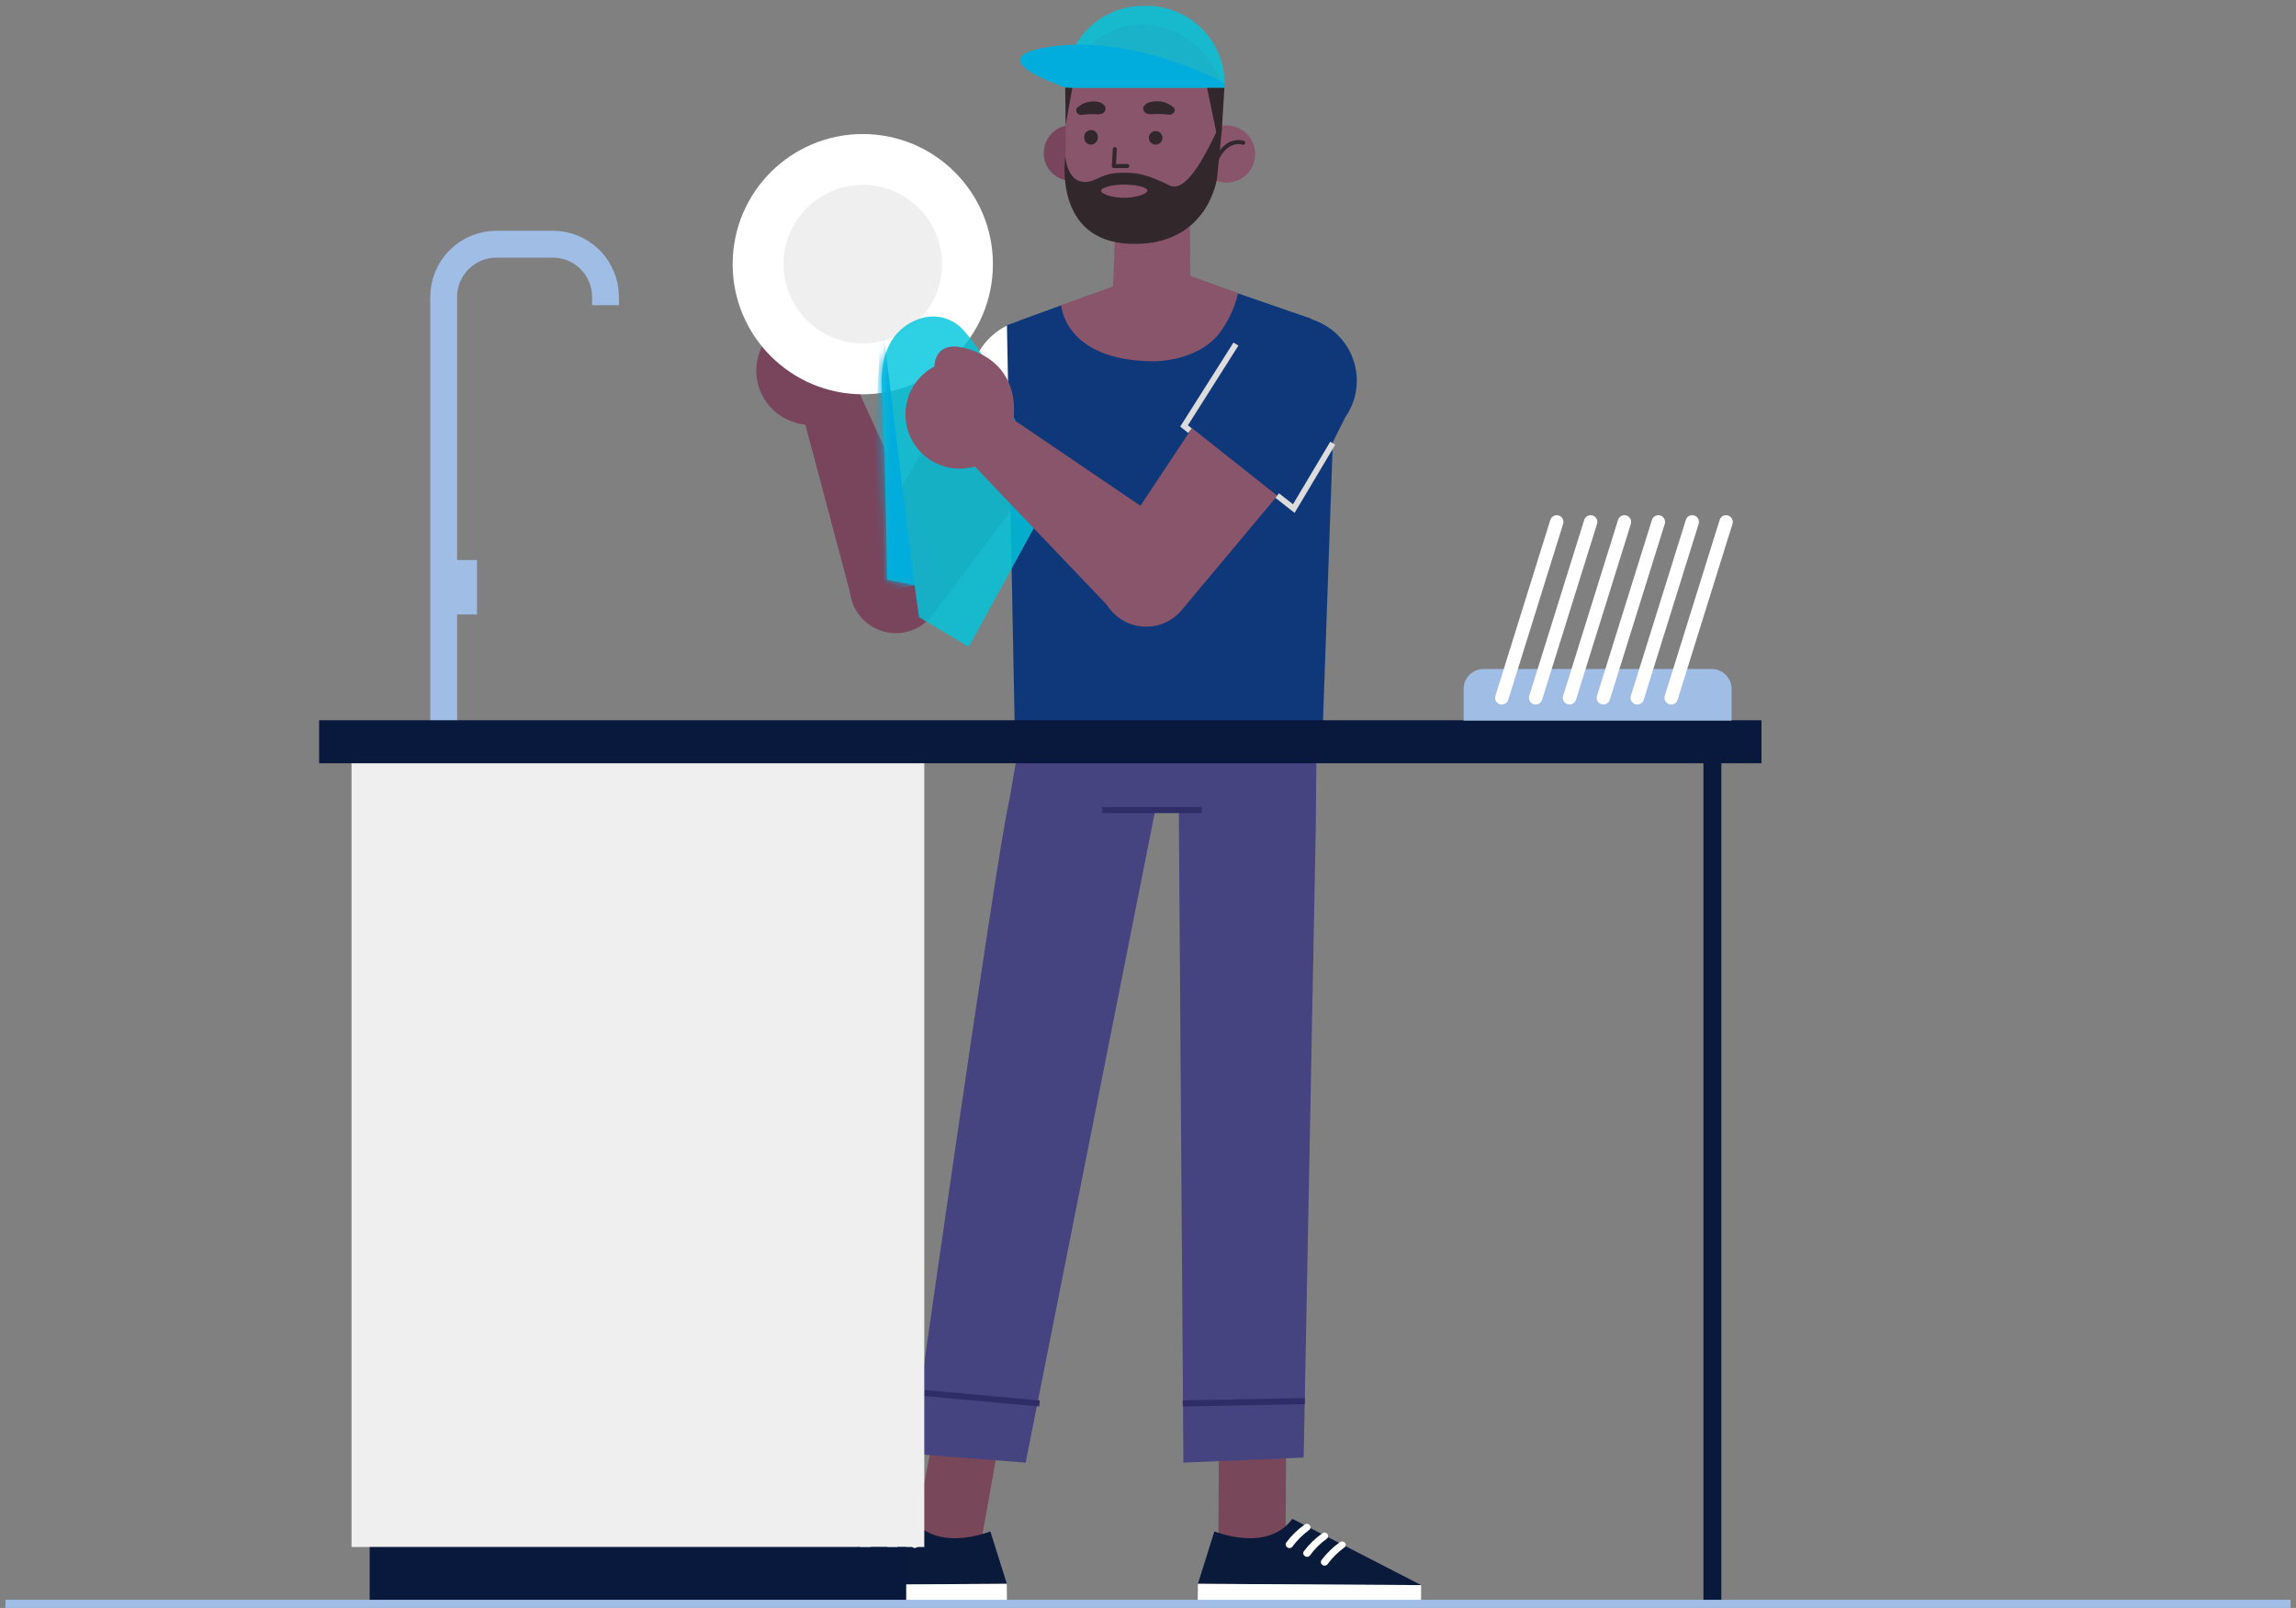 <svg xmlns="http://www.w3.org/2000/svg" width="277" height="194" viewBox="0 0 277 194" fill="none"><rect x="0" y="0" width="277" height="194" fill="#808080" stroke="none"/><g clip-path="url(#clip0_2182_6497)"><path d="M155.09 187.27L155.17 172.41L147.07 172L146.98 187.98L154.79 188.03L155.09 187.27Z" fill="#784759"></path><path d="M146.51 184.77C146.51 184.77 152.91 187.4 155.91 183.25L171.46 191.25L144.52 191.09L146.51 184.77Z" fill="#0A1A3B"></path><path d="M171.44 193.512L144.5 193.352L144.52 191.092L171.45 191.252L171.44 193.512Z" fill="white"></path><path d="M155.74 186.752C155.813 186.724 155.875 186.675 155.92 186.612C156.48 185.847 157.155 185.172 157.92 184.612C157.966 184.583 158.005 184.544 158.036 184.499C158.066 184.455 158.087 184.404 158.098 184.351C158.108 184.297 158.107 184.242 158.096 184.189C158.084 184.136 158.062 184.086 158.03 184.042C157.964 183.95 157.865 183.886 157.754 183.864C157.643 183.842 157.527 183.863 157.43 183.922C156.571 184.523 155.814 185.259 155.19 186.102C155.158 186.145 155.134 186.194 155.121 186.246C155.108 186.298 155.105 186.353 155.114 186.406C155.122 186.459 155.141 186.51 155.17 186.556C155.198 186.602 155.236 186.641 155.28 186.672C155.342 186.727 155.417 186.764 155.499 186.778C155.58 186.792 155.664 186.783 155.74 186.752Z" fill="white"></path><path d="M157.86 187.812C157.932 187.782 157.994 187.734 158.04 187.672C158.593 186.9 159.269 186.225 160.04 185.672C160.087 185.642 160.127 185.604 160.159 185.558C160.191 185.513 160.213 185.461 160.224 185.407C160.235 185.353 160.235 185.297 160.224 185.243C160.213 185.189 160.191 185.137 160.16 185.092C160.092 185.001 159.993 184.94 159.881 184.919C159.77 184.899 159.656 184.921 159.56 184.982C158.696 185.581 157.936 186.317 157.31 187.162C157.276 187.205 157.252 187.254 157.239 187.307C157.226 187.36 157.224 187.415 157.233 187.469C157.243 187.523 157.263 187.574 157.294 187.619C157.324 187.664 157.364 187.703 157.41 187.732C157.471 187.784 157.545 187.819 157.624 187.833C157.703 187.847 157.785 187.84 157.86 187.812Z" fill="white"></path><path d="M159.98 188.862C160.052 188.837 160.114 188.792 160.16 188.732C160.717 187.964 161.392 187.289 162.16 186.732C162.208 186.704 162.249 186.667 162.281 186.623C162.314 186.578 162.336 186.527 162.348 186.473C162.359 186.42 162.359 186.364 162.347 186.31C162.336 186.257 162.313 186.206 162.28 186.162C162.214 186.069 162.114 186.006 162.002 185.986C161.89 185.965 161.775 185.989 161.68 186.052C160.822 186.651 160.066 187.383 159.44 188.222C159.406 188.265 159.381 188.315 159.367 188.368C159.353 188.421 159.35 188.477 159.358 188.531C159.367 188.586 159.386 188.638 159.416 188.684C159.445 188.731 159.484 188.771 159.53 188.802C159.592 188.852 159.667 188.884 159.747 188.894C159.826 188.905 159.907 188.893 159.98 188.862Z" fill="white"></path><path d="M109.91 187.27L112.77 172.41L120.87 172L118.02 187.98L110.21 188.03L109.91 187.27Z" fill="#784759"></path><path d="M119.48 184.77C119.48 184.77 113.08 187.4 110.08 183.25L94.53 191.25L121.47 191.09L119.48 184.77Z" fill="#0A1A3B"></path><path d="M94.54 193.512L121.48 193.352L121.46 191.092L94.52 191.252L94.54 193.512Z" fill="white"></path><path d="M110.24 186.752C110.167 186.726 110.104 186.677 110.06 186.612C109.5 185.847 108.826 185.172 108.06 184.612C108.014 184.583 107.974 184.546 107.942 184.501C107.911 184.457 107.888 184.406 107.877 184.353C107.866 184.299 107.866 184.244 107.877 184.191C107.887 184.137 107.909 184.087 107.94 184.042C108.007 183.95 108.106 183.886 108.217 183.864C108.328 183.842 108.444 183.863 108.54 183.922C109.388 184.519 110.131 185.252 110.74 186.092C110.774 186.135 110.798 186.184 110.811 186.237C110.824 186.29 110.826 186.345 110.817 186.399C110.808 186.453 110.787 186.504 110.757 186.549C110.726 186.594 110.687 186.633 110.64 186.662C110.586 186.709 110.522 186.742 110.452 186.758C110.382 186.773 110.309 186.771 110.24 186.752Z" fill="white"></path><path d="M108.12 187.812C108.05 187.78 107.988 187.732 107.94 187.672C107.389 186.899 106.713 186.223 105.94 185.672C105.892 185.643 105.851 185.605 105.818 185.56C105.786 185.514 105.763 185.463 105.752 185.408C105.741 185.354 105.741 185.297 105.753 185.243C105.764 185.188 105.788 185.137 105.82 185.092C105.888 185.001 105.988 184.94 106.099 184.919C106.21 184.899 106.325 184.921 106.42 184.982C107.282 185.584 108.041 186.32 108.67 187.162C108.702 187.205 108.725 187.255 108.738 187.307C108.75 187.36 108.752 187.415 108.742 187.468C108.733 187.521 108.713 187.572 108.683 187.617C108.654 187.663 108.615 187.702 108.57 187.732C108.508 187.782 108.434 187.816 108.356 187.83C108.277 187.844 108.196 187.838 108.12 187.812Z" fill="white"></path><path d="M106.01 188.862C105.939 188.837 105.876 188.792 105.83 188.732C105.271 187.965 104.596 187.291 103.83 186.732C103.784 186.703 103.744 186.666 103.712 186.621C103.681 186.576 103.658 186.526 103.647 186.472C103.636 186.419 103.636 186.364 103.647 186.311C103.658 186.257 103.679 186.206 103.71 186.162C103.777 186.069 103.876 186.006 103.988 185.986C104.1 185.965 104.216 185.989 104.31 186.052C105.175 186.646 105.935 187.379 106.56 188.222C106.593 188.265 106.617 188.315 106.63 188.368C106.643 188.421 106.646 188.476 106.638 188.531C106.629 188.585 106.61 188.636 106.581 188.683C106.553 188.729 106.515 188.77 106.47 188.802C106.407 188.853 106.33 188.887 106.249 188.897C106.168 188.908 106.085 188.895 106.01 188.862Z" fill="white"></path><path d="M158.96 76.24L158.74 99.92L157.28 175.86L142.77 176.47L142.22 97.77H139.37L123.74 176.47L109.94 175.39C109.94 175.39 120.33 102.17 121.79 96.44L125.25 76.24H158.96Z" fill="#454380"></path><path d="M157.42 169.041L142.69 169.331" stroke="#2F2D68" stroke-width="0.73" stroke-miterlimit="10"></path><path d="M125.41 169.33L111.47 168.07" stroke="#2F2D68" stroke-width="0.73" stroke-miterlimit="10"></path><path d="M132.99 97.74H144.99" stroke="#2F2D68" stroke-width="0.73" stroke-miterlimit="10"></path><path d="M113.74 50.301L103.39 67.851C102.991 68.478 102.722 69.179 102.598 69.912C102.474 70.645 102.499 71.396 102.671 72.12C102.842 72.843 103.157 73.525 103.597 74.125C104.036 74.724 104.592 75.23 105.23 75.611C106.408 76.313 107.804 76.556 109.149 76.292C110.495 76.028 111.695 75.276 112.52 74.181L124.83 57.761L113.74 50.301Z" fill="#784759"></path><path d="M112.74 52.091L118.24 42.211C119.339 40.472 121.057 39.215 123.046 38.693C125.036 38.172 127.15 38.425 128.96 39.401C129.895 39.899 130.718 40.583 131.378 41.412C132.037 42.241 132.519 43.197 132.794 44.22C133.069 45.243 133.13 46.312 132.975 47.359C132.819 48.407 132.45 49.412 131.89 50.311L125.22 60.901L112.74 52.091Z" fill="white"></path><path d="M109.74 75.78C109.013 76.066 108.232 76.187 107.452 76.133C106.673 76.079 105.915 75.853 105.235 75.47C104.554 75.087 103.967 74.557 103.516 73.919C103.066 73.28 102.763 72.55 102.63 71.78L96.24 47.78L101.79 43.25L113.79 69.65C114.45 72.17 112.15 74.81 109.74 75.78Z" fill="#78455C"></path><path d="M93.38 49.551C94.336 50.422 95.529 50.99 96.808 51.183C98.087 51.376 99.394 51.185 100.565 50.635C101.736 50.085 102.717 49.2 103.385 48.092C104.053 46.985 104.377 45.704 104.317 44.412C104.257 43.12 103.815 41.875 103.047 40.834C102.279 39.793 101.22 39.003 100.003 38.564C98.787 38.125 97.467 38.057 96.212 38.368C94.956 38.678 93.821 39.355 92.95 40.311C92.37 40.945 91.921 41.688 91.629 42.496C91.337 43.304 91.207 44.162 91.247 45.02C91.287 45.878 91.496 46.721 91.862 47.498C92.228 48.275 92.744 48.973 93.38 49.551Z" fill="#78455C"></path><path d="M97.65 38.171C97.65 38.171 98.92 35.471 101.65 37.581C104.38 39.691 106.7 43.921 102.65 49.121L97.65 38.171Z" fill="#784759"></path><path d="M104.09 47.572C112.761 47.572 119.79 40.543 119.79 31.872C119.79 23.201 112.761 16.172 104.09 16.172C95.419 16.172 88.39 23.201 88.39 31.872C88.39 40.543 95.419 47.572 104.09 47.572Z" fill="white"></path><path d="M104.09 41.431C109.37 41.431 113.65 37.15 113.65 31.87C113.65 26.591 109.37 22.311 104.09 22.311C98.81 22.311 94.53 26.591 94.53 31.87C94.53 37.15 98.81 41.431 104.09 41.431Z" fill="#EFEFEF"></path><path d="M128.02 36.841L121.48 39.221L122.41 87.261L159.6 87.341L161 47.561L158.17 38.441L149.34 35.391L128.02 36.841Z" fill="#0F387A"></path><path d="M136.37 33.81L128.03 36.81C128.03 36.81 128.36 43.471 139.03 43.59C141.84 43.59 145.1 42.59 146.92 40.45C148.105 38.957 148.942 37.218 149.37 35.361L141.58 32.56L136.37 33.81Z" fill="#89556B"></path><path d="M116.29 39.901C115.687 39.199 114.898 38.68 114.014 38.406C113.129 38.132 112.185 38.113 111.29 38.351C108.93 39.041 106.09 41.081 106.38 46.881C106.87 56.671 107.03 69.951 107.03 69.951L110.34 70.601L110.87 74.461L116.87 78.051L126.1 61.211C126.1 61.211 122.17 46.571 116.29 39.901Z" fill="#01C7DD" fill-opacity="0.82"></path><mask id="mask0_2182_6497" style="mask-type:luminance" maskUnits="userSpaceOnUse" x="106" y="38" width="21" height="41"><path d="M116.29 39.901C115.687 39.199 114.898 38.68 114.014 38.406C113.129 38.132 112.185 38.113 111.29 38.351C108.93 39.041 106.09 41.081 106.38 46.881C106.87 56.671 107.03 69.951 107.03 69.951L110.34 70.601L110.87 74.461L116.87 78.051L126.1 61.211C126.1 61.211 122.17 46.571 116.29 39.901Z" fill="white"></path></mask><g mask="url(#mask0_2182_6497)"><path d="M106.34 38.102L110.31 70.602L104.55 71.862L106.34 38.102Z" fill="#01ADDD"></path></g><path d="M141.61 73.481C141.095 74.061 140.454 74.518 139.737 74.815C139.019 75.112 138.244 75.242 137.469 75.196C136.693 75.15 135.939 74.928 135.262 74.548C134.585 74.168 134.003 73.639 133.56 73.001L115.43 54.001L119.7 48.881L141.56 63.721C143.31 65.631 143.36 71.531 141.61 73.481Z" fill="#89556B"></path><path d="M114.01 56.3C115.255 56.649 116.576 56.621 117.805 56.22C119.035 55.819 120.117 55.062 120.917 54.045C121.716 53.029 122.196 51.798 122.296 50.509C122.396 49.219 122.111 47.929 121.478 46.802C120.845 45.674 119.892 44.759 118.74 44.173C117.587 43.587 116.286 43.356 115.002 43.509C113.718 43.662 112.508 44.192 111.525 45.032C110.542 45.873 109.831 46.986 109.48 48.23C109.247 49.057 109.18 49.923 109.281 50.776C109.383 51.63 109.652 52.455 110.072 53.204C110.493 53.954 111.057 54.613 111.733 55.144C112.409 55.675 113.183 56.068 114.01 56.3Z" fill="#89556B"></path><path d="M112.74 44.222C112.74 44.222 112.66 41.222 116.03 41.912C119.4 42.602 123.37 45.312 122.09 51.772L112.74 44.222Z" fill="#89556B"></path><path d="M145.03 49.81L133.75 66.811C133.318 67.415 133.011 68.1 132.848 68.826C132.685 69.551 132.669 70.301 132.8 71.033C132.932 71.764 133.208 72.462 133.613 73.085C134.019 73.708 134.544 74.244 135.16 74.661C136.295 75.428 137.673 75.751 139.031 75.566C140.389 75.382 141.631 74.703 142.52 73.661L155.74 57.861L145.03 49.81Z" fill="#89556B"></path><path d="M143.09 51.09L149.09 41.53C150.284 39.852 152.07 38.69 154.088 38.278C156.105 37.866 158.204 38.235 159.96 39.31C160.866 39.858 161.65 40.586 162.263 41.45C162.876 42.313 163.305 43.293 163.523 44.329C163.742 45.365 163.745 46.435 163.533 47.473C163.321 48.51 162.898 49.493 162.29 50.36L156.57 61.77L143.09 51.09Z" fill="#0F387A"></path><path d="M154.09 59.791L156.09 61.361L160.79 53.471" stroke="#DCDCDC" stroke-width="0.7" stroke-miterlimit="10"></path><path d="M149.11 41.512L142.85 51.392L143.57 51.962" stroke="#DCDCDC" stroke-width="0.7" stroke-miterlimit="10"></path><path d="M132.66 18.47C132.658 19.132 132.461 19.779 132.093 20.33C131.726 20.881 131.204 21.311 130.593 21.567C129.982 21.823 129.31 21.893 128.659 21.769C128.009 21.645 127.409 21.332 126.935 20.869C126.462 20.407 126.135 19.815 125.996 19.167C125.857 18.52 125.911 17.846 126.153 17.229C126.394 16.613 126.812 16.081 127.354 15.7C127.896 15.32 128.538 15.108 129.2 15.09C130.107 15.082 130.979 15.433 131.628 16.066C132.276 16.7 132.647 17.564 132.66 18.47Z" fill="#78455C"></path><path d="M134.61 26.28L134.28 34.59C134.16 37.511 135.84 39.131 138.62 39.221C141 39.291 143.62 38.221 143.62 35.661L143.52 22.561L134.61 26.28Z" fill="#89556B"></path><path d="M137.01 28.8C132.26 28.62 128.5 24.61 128.52 20.6L128.6 12.22C128.579 9.84 129.481 7.544 131.116 5.814C132.751 4.084 134.992 3.054 137.37 2.94C142.37 2.78 147.37 6.79 147.5 11.94L147.36 18.47C147.329 21.204 146.228 23.816 144.293 25.747C142.358 27.678 139.744 28.774 137.01 28.8Z" fill="#89556B"></path><path d="M134.5 17.99L134.38 20.04L136 20.03" stroke="#32282C" stroke-width="0.49" stroke-linecap="round" stroke-linejoin="round"></path><path d="M132.44 16.612C132.44 16.833 132.353 17.045 132.198 17.202C132.042 17.36 131.831 17.449 131.61 17.452C131.501 17.451 131.394 17.427 131.294 17.384C131.194 17.34 131.104 17.276 131.029 17.197C130.955 17.118 130.897 17.024 130.859 16.922C130.821 16.82 130.805 16.711 130.81 16.602C130.797 16.487 130.809 16.371 130.844 16.261C130.879 16.152 130.937 16.05 131.014 15.964C131.091 15.879 131.185 15.81 131.291 15.763C131.396 15.716 131.51 15.691 131.625 15.691C131.74 15.691 131.854 15.716 131.96 15.763C132.065 15.81 132.159 15.879 132.236 15.964C132.313 16.05 132.371 16.152 132.406 16.261C132.441 16.371 132.453 16.487 132.44 16.602V16.612Z" fill="#32282C"></path><path d="M140.24 16.651C140.236 16.812 140.185 16.969 140.092 17.102C139.999 17.234 139.869 17.336 139.718 17.395C139.567 17.453 139.403 17.466 139.245 17.431C139.087 17.397 138.943 17.316 138.83 17.2C138.718 17.083 138.643 16.936 138.614 16.777C138.585 16.618 138.604 16.454 138.668 16.305C138.732 16.157 138.839 16.031 138.974 15.943C139.11 15.855 139.269 15.809 139.43 15.811C139.539 15.812 139.646 15.835 139.746 15.878C139.845 15.921 139.936 15.983 140.011 16.061C140.086 16.14 140.145 16.232 140.185 16.333C140.224 16.434 140.243 16.542 140.24 16.651Z" fill="#32282C"></path><path d="M133.37 12.991C133.37 12.991 133.52 13.811 132.42 13.791C131.803 13.749 131.183 13.77 130.57 13.851C130.438 13.882 130.3 13.869 130.177 13.813C130.054 13.757 129.953 13.661 129.89 13.541C129.843 13.45 129.828 13.346 129.846 13.245C129.864 13.143 129.914 13.051 129.99 12.981C130.257 12.73 130.571 12.535 130.915 12.408C131.258 12.281 131.624 12.224 131.99 12.241C133.25 12.251 133.37 12.991 133.37 12.991Z" fill="#32282C"></path><path d="M137.94 12.99C137.94 12.99 137.77 13.82 138.94 13.78C139.607 13.731 140.277 13.748 140.94 13.83C141.08 13.857 141.225 13.841 141.355 13.784C141.486 13.727 141.596 13.632 141.67 13.51C141.725 13.421 141.745 13.315 141.726 13.211C141.708 13.108 141.652 13.015 141.57 12.95C140.987 12.444 140.231 12.183 139.46 12.22C138.07 12.25 137.94 12.99 137.94 12.99Z" fill="#32282C"></path><path d="M151.42 18.471C151.458 19.37 151.139 20.248 150.532 20.913C149.925 21.579 149.08 21.977 148.18 22.021C147.495 22.062 146.813 21.898 146.221 21.55C145.629 21.201 145.155 20.684 144.859 20.064C144.563 19.445 144.459 18.751 144.559 18.072C144.66 17.392 144.961 16.759 145.424 16.251C145.887 15.744 146.49 15.386 147.158 15.224C147.825 15.062 148.525 15.103 149.169 15.341C149.813 15.58 150.372 16.005 150.773 16.562C151.174 17.12 151.399 17.784 151.42 18.471Z" fill="#89556B"></path><path d="M146.68 19.441C146.68 19.441 147.73 16.651 149.99 17.221" stroke="#32282C" stroke-width="0.49" stroke-linecap="round" stroke-linejoin="round"></path><path d="M128.53 18.871C128.53 18.871 128.69 21.461 130.33 21.871C131.97 22.281 132.5 21.031 134.72 20.871C137.22 20.701 138.49 21.111 141.12 22.381C143.32 23.441 145.97 17.501 146.87 15.681C147.05 15.321 147.42 15.581 147.42 15.581L146.84 21.421C146.84 21.421 145.84 29.731 136.4 29.421C126.96 29.111 128.53 18.871 128.53 18.871Z" fill="#32282C"></path><path d="M128.52 10.602H147.74V9.842C147.675 7.357 146.626 5 144.824 3.289C143.022 1.577 140.615 0.65 138.13 0.712C135.647 0.653 133.242 1.581 131.443 3.292C129.643 5.004 128.596 7.359 128.53 9.842L128.52 10.602Z" fill="#01C7DD" fill-opacity="0.82"></path><path d="M147.74 10.022C147.74 10.022 137.25 4.282 127.19 5.572C117.13 6.862 128.63 10.572 128.63 10.572H147.74V10.022Z" fill="#01ADDD"></path><path d="M147.72 10.602L147.41 15.622L147.03 17.382L145.63 10.602H147.72Z" fill="#32282C"></path><path d="M128.57 15.09L128.51 10.57L129.37 10.6L128.57 15.09Z" fill="#32282C"></path><path d="M138.43 22.991C138.43 23.392 137.06 23.861 135.64 23.861C134.22 23.861 132.84 23.422 132.84 23.021C132.84 22.622 134.21 22.271 135.64 22.271C137.07 22.271 138.43 22.591 138.43 22.991Z" fill="#89556B"></path><path d="M73.05 36.821V35.821C73.05 34.134 72.38 32.517 71.188 31.324C69.995 30.131 68.377 29.461 66.69 29.461H59.89C58.203 29.461 56.586 30.131 55.393 31.324C54.2 32.517 53.53 34.134 53.53 35.821V89.461" stroke="#A0BDE6" stroke-width="3.24" stroke-miterlimit="10"></path><path d="M57.55 67.57H53.53V74.14H57.55V67.57Z" fill="#A0BDE6"></path><path d="M111.51 90.961H42.41V186.651H111.51V90.961Z" fill="#EFEFEF"></path><path d="M212.51 86.9H38.5V92.09H212.51V86.9Z" fill="#09183D"></path><path d="M109.33 186.66H44.6V193.52H109.33V186.66Z" fill="#09183D"></path><path d="M206.59 89.5V193.23" stroke="#09183D" stroke-width="2.16" stroke-miterlimit="10"></path><path d="M179 80.711H206.49C207.132 80.711 207.747 80.966 208.201 81.42C208.655 81.874 208.91 82.489 208.91 83.131V86.941H176.58V83.081C176.593 82.448 176.854 81.845 177.306 81.402C177.759 80.959 178.367 80.711 179 80.711Z" fill="#A0BDE6"></path><path d="M181.19 84.191L187.81 62.971" stroke="white" stroke-width="1.62" stroke-linecap="round" stroke-linejoin="round"></path><path d="M185.27 84.191L191.9 62.971" stroke="white" stroke-width="1.62" stroke-linecap="round" stroke-linejoin="round"></path><path d="M189.36 84.191L195.98 62.971" stroke="white" stroke-width="1.62" stroke-linecap="round" stroke-linejoin="round"></path><path d="M193.44 84.191L200.07 62.971" stroke="white" stroke-width="1.62" stroke-linecap="round" stroke-linejoin="round"></path><path d="M197.53 84.191L204.16 62.971" stroke="white" stroke-width="1.62" stroke-linecap="round" stroke-linejoin="round"></path><path d="M201.62 84.191L208.24 62.971" stroke="white" stroke-width="1.62" stroke-linecap="round" stroke-linejoin="round"></path><path d="M0.66 193.512H276.34" stroke="#A0BDE6" stroke-width="0.98" stroke-miterlimit="10"></path></g><defs><clipPath id="clip0_2182_6497"><rect width="275.68" height="193.29" fill="white" transform="translate(0.66 0.711)"></rect></clipPath></defs></svg>